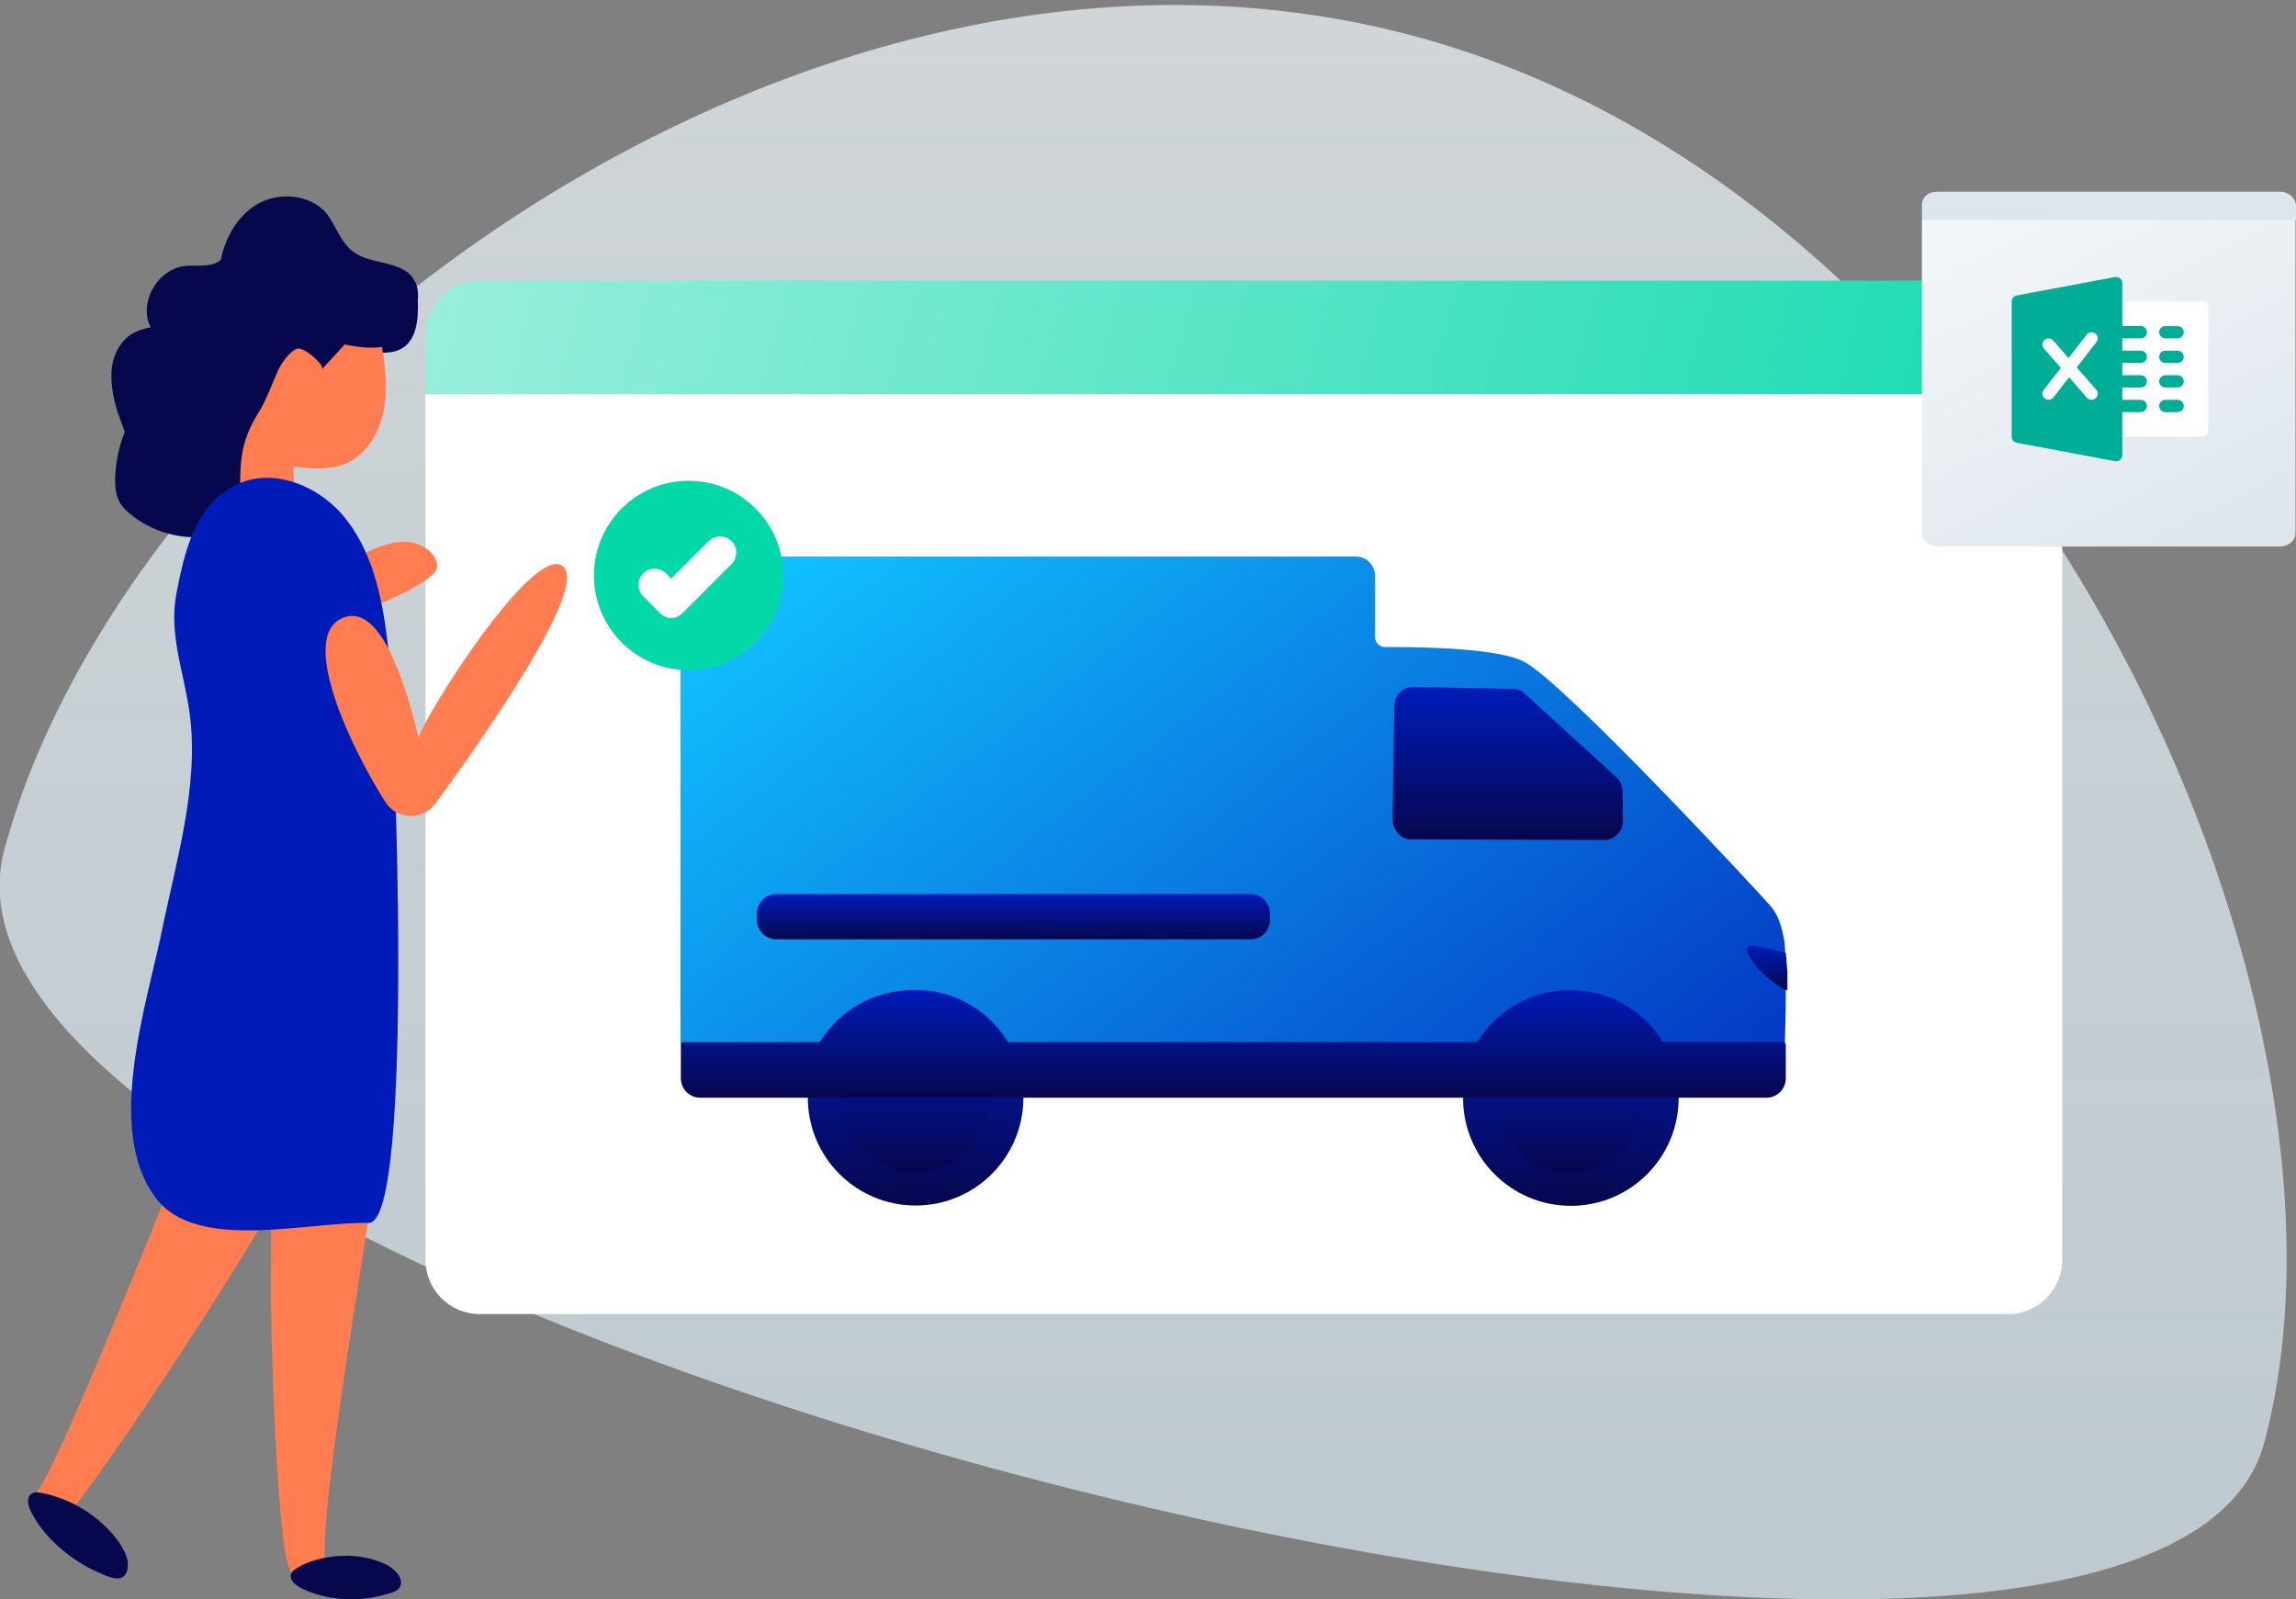 <svg width="491" height="342" viewBox="0 0 491 342" fill="none" xmlns="http://www.w3.org/2000/svg">
<rect x="0" y="0" width="491" height="342" fill="#808080" stroke="none"/>
<g clip-path="url(#planilha-entrada-saida-veiculos-clip-0)">
<path opacity="0.7" fill-rule="evenodd" clip-rule="evenodd" d="M484.194 308.553C509.42 214.749 433.297 42.656 302.183 7.652C171.069 -27.352 27.203 84 0.941 181.655C-25.322 279.311 458.967 402.357 484.194 308.553Z" fill="url(#planilha-entrada-saida-veiculos-paint-0)"/>
<path d="M91 71.571C91 65.18 96.18 60 102.571 60H429.429C435.82 60 441 65.18 441 71.571V84.298H91V71.571Z" fill="url(#planilha-entrada-saida-veiculos-paint-1)"/>
<path d="M91 84.298H441V269.429C441 275.82 435.82 281 429.429 281H102.571C96.18 281 91 275.82 91 269.429V84.298Z" fill="white"/>
<path d="M149.768 119.01H289.894C292.246 119.01 294.06 120.892 294.06 123.177V136.283C294.06 137.425 295.001 138.366 296.144 138.366C296.681 138.366 297.286 138.366 297.958 138.366C305.217 138.366 320.473 138.702 325.849 141.458C334.384 145.759 377.329 192.131 378.808 193.946C380.354 195.828 381.026 198.314 381.496 200.734C381.832 202.414 381.899 206.715 381.899 211.151C381.899 216.124 381.765 221.299 381.698 223.046C381.698 223.382 381.429 223.651 381.093 223.651H146.139C145.803 223.651 145.534 223.382 145.534 223.046V123.245C145.601 120.892 147.483 119.01 149.768 119.01Z" fill="url(#planilha-entrada-saida-veiculos-paint-2)"/>
<path d="M312.876 234.807C312.876 247.576 323.226 257.859 335.928 257.859C348.697 257.859 358.979 247.509 358.979 234.807C358.979 222.037 348.63 211.755 335.928 211.755C323.226 211.755 312.876 222.037 312.876 234.807Z" fill="url(#planilha-entrada-saida-veiculos-paint-3)"/>
<path d="M319.935 234.807C319.935 243.611 327.126 250.802 335.93 250.802C344.734 250.802 351.925 243.611 351.925 234.807C351.925 226.003 344.734 218.812 335.93 218.812C327.126 218.812 319.935 225.936 319.935 234.807Z" fill="url(#planilha-entrada-saida-veiculos-paint-4)"/>
<path d="M172.753 234.739C172.753 247.508 183.103 257.791 195.805 257.791C208.574 257.791 218.857 247.441 218.857 234.739C218.857 221.97 208.507 211.687 195.805 211.687C183.103 211.687 172.753 221.97 172.753 234.739Z" fill="url(#planilha-entrada-saida-veiculos-paint-5)"/>
<path d="M179.809 234.74C179.809 243.544 187.001 250.735 195.805 250.735C204.609 250.735 211.8 243.544 211.8 234.74C211.8 225.936 204.609 218.745 195.805 218.745C187.001 218.745 179.809 225.869 179.809 234.74Z" fill="url(#planilha-entrada-saida-veiculos-paint-6)"/>
<path d="M302.122 146.9L323.561 147.304C324.703 147.304 325.779 147.841 326.518 148.715L346.008 166.525C346.68 167.331 347.016 168.407 347.016 169.549L347.083 175.665C346.949 177.883 345.201 179.63 343.118 179.63L301.719 179.496C299.568 179.496 297.821 177.547 297.821 175.262C297.888 169.011 298.089 156.645 298.157 151.067C298.157 148.715 299.904 146.9 302.122 146.9Z" fill="url(#planilha-entrada-saida-veiculos-paint-7)"/>
<path d="M373.631 202.75C373.833 202.212 374.505 202.212 375.043 202.28C376.118 202.347 381.763 203.624 381.898 203.758C381.898 203.758 382.167 206.715 382.234 207.791C382.234 208.664 382.234 211.756 382.234 211.756C381.024 211.689 375.11 207.387 373.699 203.624C373.631 203.288 373.564 203.019 373.631 202.75Z" fill="url(#planilha-entrada-saida-veiculos-paint-8)"/>
<path d="M166.031 200.868H267.445C269.798 200.868 271.612 198.986 271.612 196.634V195.424C271.612 193.072 269.731 191.19 267.445 191.19H166.031C163.679 191.19 161.864 193.072 161.864 195.424V196.634C161.864 198.986 163.746 200.868 166.031 200.868Z" fill="url(#planilha-entrada-saida-veiculos-paint-9)"/>
<path d="M174.967 222.844C175.169 222.844 175.371 222.71 175.505 222.575C179.605 216.056 186.796 211.755 195.062 211.755C203.329 211.755 210.52 216.056 214.619 222.575C214.754 222.777 214.955 222.844 215.157 222.844H315.564C315.765 222.844 315.967 222.71 316.101 222.575C320.201 216.056 327.392 211.755 335.658 211.755C343.925 211.755 351.116 216.056 355.215 222.575C355.35 222.777 355.552 222.844 355.753 222.844H381.292C381.628 222.844 381.896 223.113 381.896 223.449V230.573C381.896 232.925 380.015 234.74 377.73 234.74H149.765C147.413 234.74 145.598 232.858 145.598 230.573V223.449C145.598 223.113 145.867 222.844 146.203 222.844H174.967Z" fill="url(#planilha-entrada-saida-veiculos-paint-10)"/>
<ellipse cx="147.264" cy="123.06" rx="20.249" ry="20.249" fill="#03D8A9"/>
<path d="M141.102 131.064C141.769 131.731 142.659 132.176 143.548 132.176C144.437 132.176 145.327 131.731 145.994 131.064L156.444 120.614C157.778 119.28 157.778 117.057 156.444 115.723C155.11 114.389 152.886 114.389 151.552 115.723L143.548 123.727L142.436 122.615C141.102 121.281 138.879 121.281 137.545 122.615C136.211 123.949 136.211 126.173 137.545 127.507L141.102 131.064Z" fill="white"/>
<path d="M414.372 116.874H487.516C489.332 116.874 490.888 115.577 490.888 114.044V47.442C490.888 45.91 489.332 44.613 487.516 44.613H414.372C412.556 44.613 411 45.91 411 47.442V114.044C411 115.577 412.556 116.874 414.372 116.874Z" fill="url(#planilha-entrada-saida-veiculos-paint-11)"/>
<path d="M414.276 41H487.601C489.431 41 491 42.39 491 44.011V47.022H411.008V44.011C410.878 42.274 412.315 41 414.276 41Z" fill="#DDE5ED"/>
<path d="M470.937 93.384H452.539C451.814 93.384 451.225 92.795 451.225 92.07C451.225 91.344 451.225 66.512 451.225 65.787C451.225 65.061 451.814 64.473 452.539 64.473H470.937C471.662 64.473 472.251 65.061 472.251 65.787V92.07C472.251 92.795 471.662 93.384 470.937 93.384Z" fill="white"/>
<path d="M457.796 72.357H452.539C451.814 72.357 451.225 71.768 451.225 71.043C451.225 70.317 451.814 69.728 452.539 69.728H457.796C458.521 69.728 459.11 70.317 459.11 71.043C459.11 71.768 458.521 72.357 457.796 72.357Z" fill="#00AE97"/>
<path d="M457.796 77.614H452.539C451.814 77.614 451.225 77.025 451.225 76.3C451.225 75.575 451.814 74.986 452.539 74.986H457.796C458.521 74.986 459.11 75.575 459.11 76.3C459.11 77.025 458.521 77.614 457.796 77.614Z" fill="#00AE97"/>
<path d="M457.796 82.87H452.539C451.814 82.87 451.225 82.282 451.225 81.556C451.225 80.831 451.814 80.242 452.539 80.242H457.796C458.521 80.242 459.11 80.831 459.11 81.556C459.11 82.282 458.521 82.87 457.796 82.87Z" fill="#00AE97"/>
<path d="M457.796 88.127H452.539C451.814 88.127 451.225 87.538 451.225 86.813C451.225 86.088 451.814 85.499 452.539 85.499H457.796C458.521 85.499 459.11 86.088 459.11 86.813C459.11 87.538 458.521 88.127 457.796 88.127Z" fill="#00AE97"/>
<path d="M465.681 72.358H463.052C462.327 72.358 461.738 71.769 461.738 71.043C461.738 70.318 462.327 69.729 463.052 69.729H465.681C466.406 69.729 466.995 70.318 466.995 71.043C466.995 71.769 466.406 72.358 465.681 72.358Z" fill="#00AE97"/>
<path d="M465.681 77.614H463.052C462.327 77.614 461.738 77.025 461.738 76.3C461.738 75.575 462.327 74.986 463.052 74.986H465.681C466.406 74.986 466.995 75.575 466.995 76.3C466.995 77.025 466.406 77.614 465.681 77.614Z" fill="#00AE97"/>
<path d="M465.681 82.87H463.052C462.327 82.87 461.738 82.282 461.738 81.556C461.738 80.831 462.327 80.242 463.052 80.242H465.681C466.406 80.242 466.995 80.831 466.995 81.556C466.995 82.282 466.406 82.87 465.681 82.87Z" fill="#00AE97"/>
<path d="M465.681 88.127H463.052C462.327 88.127 461.738 87.538 461.738 86.813C461.738 86.088 462.327 85.499 463.052 85.499H465.681C466.406 85.499 466.995 86.088 466.995 86.813C466.995 87.538 466.406 88.127 465.681 88.127Z" fill="#00AE97"/>
<path d="M453.378 59.519C453.078 59.269 452.676 59.161 452.298 59.24L431.272 63.182C430.649 63.298 430.199 63.839 430.199 64.473V93.384C430.199 94.014 430.649 94.558 431.272 94.674L452.298 98.617C452.376 98.632 452.458 98.64 452.539 98.64C452.844 98.64 453.141 98.535 453.378 98.338C453.68 98.088 453.854 97.715 453.854 97.326V60.53C453.854 60.139 453.68 59.768 453.378 59.519Z" fill="#00AE97"/>
<path d="M448.272 83.32L444.116 78.571L448.319 73.167C448.766 72.594 448.661 71.769 448.09 71.322C447.52 70.875 446.695 70.98 446.245 71.551L442.353 76.555L439.073 72.807C438.592 72.255 437.761 72.205 437.22 72.683C436.673 73.162 436.618 73.992 437.096 74.536L440.71 78.668L437.046 83.378C436.6 83.951 436.705 84.776 437.275 85.223C437.517 85.409 437.803 85.499 438.085 85.499C438.476 85.499 438.862 85.325 439.123 84.992L442.474 80.681L446.295 85.047C446.555 85.346 446.918 85.499 447.283 85.499C447.591 85.499 447.898 85.391 448.148 85.173C448.695 84.695 448.75 83.864 448.272 83.32Z" fill="#FAFAFA"/>
<path d="M88.56 59.892C86.192 55.635 79.562 56.739 75.616 53.901C72.775 51.852 71.828 48.068 69.618 45.388C65.987 41.447 59.357 40.974 54.779 43.812C50.675 46.334 48.15 50.906 47.202 55.635C46.887 55.793 46.729 55.951 46.413 56.108C44.361 57.212 41.678 56.581 39.468 56.896C34.101 57.527 30.154 63.675 31.733 68.877C31.891 69.193 32.048 69.666 32.206 69.981C30.628 70.296 29.207 70.769 27.944 71.557C25.419 73.291 23.998 76.444 23.84 79.44C23.682 82.435 24.314 85.588 25.261 88.425C25.734 89.686 26.208 91.105 26.681 92.366C25.419 95.519 24.787 98.672 24.629 101.983C24.629 103.559 24.629 105.293 25.261 106.712C25.892 108.289 27.155 109.392 28.576 110.496C35.679 115.855 46.255 116.644 53.043 110.968C57.779 106.87 59.831 100.564 63.935 95.677C66.145 92.997 68.828 90.948 70.723 88.11C72.301 85.588 73.091 82.75 73.248 79.755C74.353 78.336 75.616 76.917 77.195 76.129C79.878 75.026 83.035 75.971 85.561 74.71C89.192 72.976 89.507 68.089 89.349 64.148C89.507 62.887 89.349 61.153 88.56 59.892Z" fill="#07074E"/>
<path d="M63.15 106.712C62.992 104.347 62.834 102.14 62.676 99.776C66.307 100.249 70.095 100.564 73.568 99.303C78.304 97.411 81.145 92.682 82.092 87.637C83.039 82.75 82.25 77.705 81.461 72.661C81.303 71.715 81.145 70.769 80.356 70.138C78.777 68.877 76.567 70.454 75.147 72.03C73.095 74.395 71.043 76.602 68.833 78.966C69.464 78.336 66.149 75.025 64.097 74.552C62.518 74.237 59.993 77.863 59.361 79.439C58.572 81.174 56.836 85.903 55.257 88.267C50.048 96.623 51.942 101.194 50.995 111.441" fill="#FF7D50"/>
<path d="M87.141 115.856C83.826 115.698 80.668 116.959 77.827 118.378L80.984 129.255C80.984 129.255 93.139 124.211 93.455 121.373C93.77 118.536 90.455 116.171 87.141 115.856Z" fill="#FF7D50"/>
<path d="M58.571 197.2C58.571 197.2 14.845 310.231 7.9 319.059C6.953 320.163 11.53 327.099 12.951 325.838C20.37 318.586 89.195 216.275 81.775 204.452L58.571 197.2Z" fill="#FF7D50"/>
<path d="M69.937 335.454C66.306 329.779 83.197 238.03 82.25 236.454C81.145 234.247 60.308 232.04 58.73 233.458C57.151 235.035 58.414 244.02 58.256 246.385C58.098 255.371 57.94 264.514 57.94 273.5C57.782 283.905 59.045 325.365 61.571 334.666C63.623 341.602 70.095 335.612 69.937 335.454Z" fill="#FF7D50"/>
<path d="M83.039 138.714C81.934 128.94 80.04 118.851 74.199 111.284C68.359 103.559 56.993 98.988 48.469 104.82C41.365 109.55 39.313 118.693 37.735 126.891C35.998 135.719 39.471 144.074 40.576 152.744C42.628 168.036 37.577 184.431 34.578 199.25C31.263 215.172 22.423 241.814 33.315 256.159C41.997 267.825 65.675 261.204 78.777 261.519C88.879 261.992 84.302 150.222 83.039 138.714Z" fill="#001BB8"/>
<path d="M120.135 120.9C113.663 117.117 91.406 151.956 89.512 157.789C87.933 151.326 82.408 128.467 73.411 132.093C63.624 135.877 74.989 159.838 82.408 171.504C84.934 175.445 90.459 175.445 93.142 171.819C102.456 159.05 126.765 124.841 120.135 120.9Z" fill="#FF7D50"/>
<path d="M84.303 335.769C83.356 334.824 81.935 334.193 80.514 333.72C75.936 332.144 70.57 332.459 66.15 334.035C65.36 334.351 64.571 334.666 63.782 335.139C63.15 335.612 62.361 335.927 62.203 336.715C61.888 338.449 64.097 339.553 65.676 340.184C70.57 342.233 76.568 342.548 81.777 341.129C82.882 340.814 83.987 340.656 84.934 340.026C86.513 338.765 85.566 336.873 84.303 335.769Z" fill="#07074E"/>
<path d="M27.315 334.035C27.157 332.617 26.368 331.198 25.421 329.779C22.422 325.523 17.528 321.897 12.319 320.163C11.372 319.847 10.425 319.532 9.478 319.374C8.531 319.217 7.583 318.902 6.794 319.374C5.216 320.478 6.321 322.843 7.268 324.419C10.109 329.306 15.318 333.72 21.001 336.242C22.106 336.715 23.369 337.346 24.632 337.504C26.999 337.819 27.473 335.769 27.315 334.035Z" fill="#07074E"/>
<path d="M84.774 73.134C84.143 73.607 83.196 73.922 82.406 74.08C78.144 74.868 73.882 73.764 69.62 72.661C69.462 72.661 69.147 72.503 69.147 72.346C68.989 72.188 68.989 71.715 68.989 71.4C69.305 70.769 69.936 70.139 70.567 69.823C72.935 68.562 75.776 68.247 78.46 68.72C81.144 69.193 83.669 70.296 86.037 71.715" fill="#07074E"/>
</g>
<defs>
<linearGradient id="planilha-entrada-saida-veiculos-paint-0" x1="244.453" y1="1.068" x2="244.453" y2="342.033" gradientUnits="userSpaceOnUse">
<stop stop-color="#F1F9FD"/>
<stop offset="1" stop-color="#E3F5FF" stop-opacity="0.9"/>
</linearGradient>
<linearGradient id="planilha-entrada-saida-veiculos-paint-1" x1="478.367" y1="136.366" x2="94.268" y2="37.984" gradientUnits="userSpaceOnUse">
<stop stop-color="#03D8A9"/>
<stop offset="1" stop-color="#9AEFDC"/>
</linearGradient>
<linearGradient id="planilha-entrada-saida-veiculos-paint-2" x1="201.241" y1="87.743" x2="364.16" y2="296.735" gradientUnits="userSpaceOnUse">
<stop stop-color="#11C3FF"/>
<stop offset="1" stop-color="#001BB8"/>
</linearGradient>
<linearGradient id="planilha-entrada-saida-veiculos-paint-3" x1="335.928" y1="211.755" x2="335.928" y2="257.859" gradientUnits="userSpaceOnUse">
<stop stop-color="#001BB8"/>
<stop offset="1" stop-color="#07074E"/>
</linearGradient>
<linearGradient id="planilha-entrada-saida-veiculos-paint-4" x1="335.93" y1="218.812" x2="335.93" y2="250.802" gradientUnits="userSpaceOnUse">
<stop stop-color="#001BB8"/>
<stop offset="1" stop-color="#07074E"/>
</linearGradient>
<linearGradient id="planilha-entrada-saida-veiculos-paint-5" x1="195.805" y1="211.687" x2="195.805" y2="257.791" gradientUnits="userSpaceOnUse">
<stop stop-color="#001BB8"/>
<stop offset="1" stop-color="#07074E"/>
</linearGradient>
<linearGradient id="planilha-entrada-saida-veiculos-paint-6" x1="195.805" y1="218.745" x2="195.805" y2="250.735" gradientUnits="userSpaceOnUse">
<stop stop-color="#001BB8"/>
<stop offset="1" stop-color="#07074E"/>
</linearGradient>
<linearGradient id="planilha-entrada-saida-veiculos-paint-7" x1="322.452" y1="146.9" x2="322.452" y2="179.63" gradientUnits="userSpaceOnUse">
<stop stop-color="#001BB8"/>
<stop offset="1" stop-color="#07074E"/>
</linearGradient>
<linearGradient id="planilha-entrada-saida-veiculos-paint-8" x1="377.919" y1="202.249" x2="377.919" y2="211.756" gradientUnits="userSpaceOnUse">
<stop stop-color="#001BB8"/>
<stop offset="1" stop-color="#07074E"/>
</linearGradient>
<linearGradient id="planilha-entrada-saida-veiculos-paint-9" x1="216.738" y1="191.19" x2="216.738" y2="200.868" gradientUnits="userSpaceOnUse">
<stop stop-color="#001BB8"/>
<stop offset="1" stop-color="#07074E"/>
</linearGradient>
<linearGradient id="planilha-entrada-saida-veiculos-paint-10" x1="263.747" y1="211.755" x2="263.747" y2="234.74" gradientUnits="userSpaceOnUse">
<stop stop-color="#001BB8"/>
<stop offset="1" stop-color="#07074E"/>
</linearGradient>
<linearGradient id="planilha-entrada-saida-veiculos-paint-11" x1="378.12" y1="62.968" x2="423.655" y2="150.588" gradientUnits="userSpaceOnUse">
<stop offset="0.001" stop-color="#F4F7F9"/>
<stop offset="0.999" stop-color="#DDE5ED"/>
</linearGradient>
<clipPath id="planilha-entrada-saida-veiculos-clip-0">
<rect width="491" height="342" fill="white"/>
</clipPath>
</defs>
</svg>
